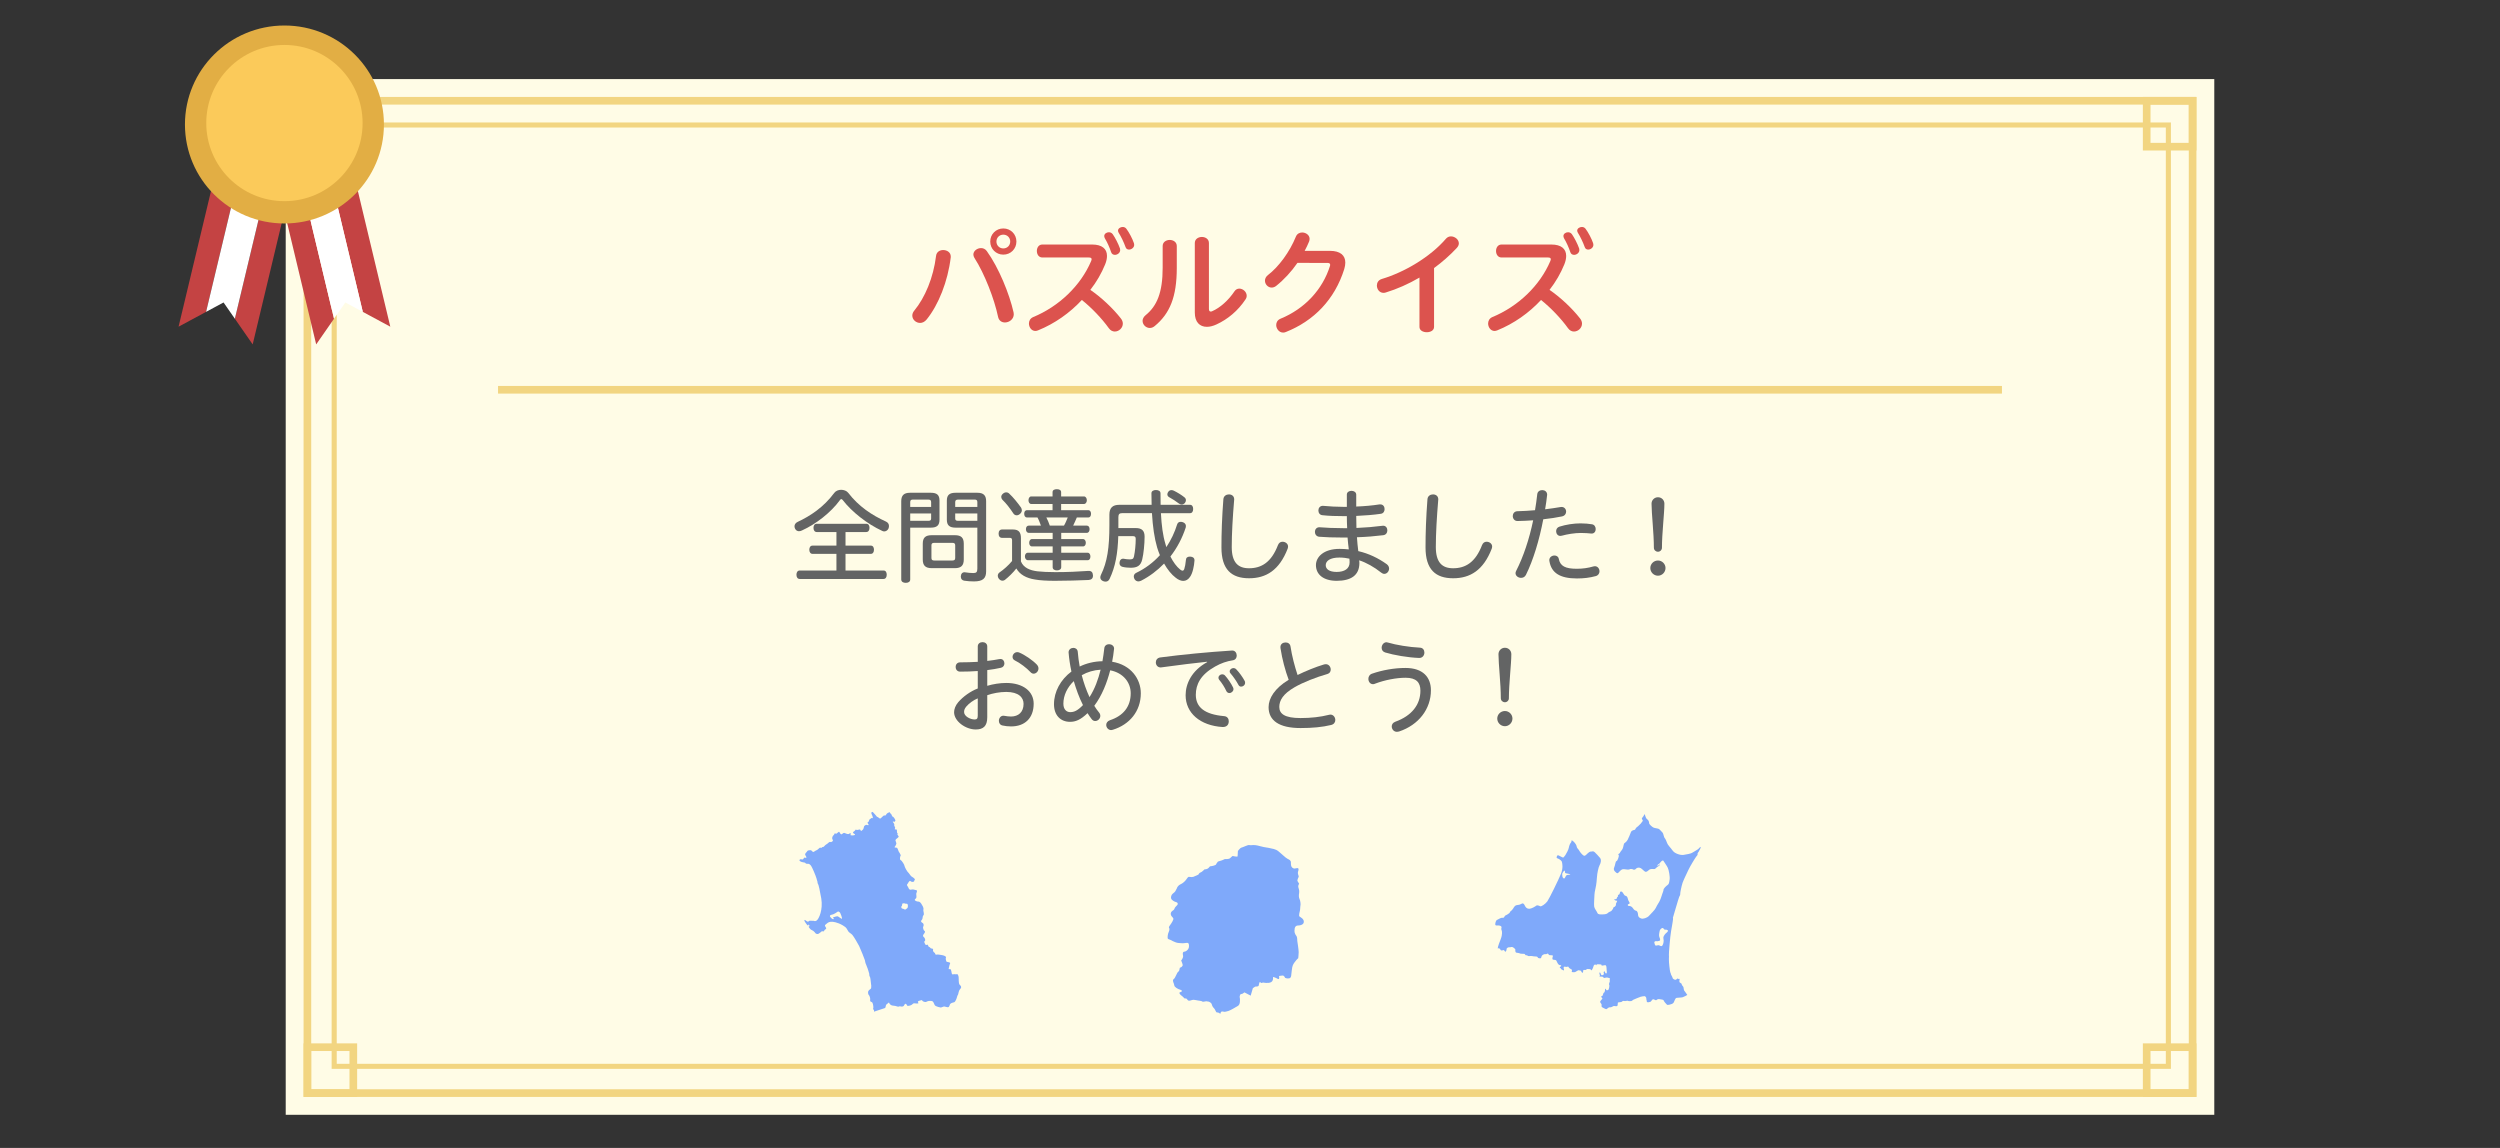 <?xml version="1.0" encoding="utf-8"?>
<!-- Generator: Adobe Illustrator 23.0.3, SVG Export Plug-In . SVG Version: 6.00 Build 0)  -->
<svg version="1.1" id="レイヤー_2" xmlns="http://www.w3.org/2000/svg" xmlns:xlink="http://www.w3.org/1999/xlink" x="0px"
	 y="0px" width="980px" height="450px" viewBox="0 0 980 450" enable-background="new 0 0 980 450" xml:space="preserve">
<rect x="0" y="0" width="980" height="450" fill="#333333" stroke="none"/>
<g>
	<g>
		<rect x="112" y="31" fill="#FFFCE6" width="756" height="406"/>
		<path fill="#F2D581" d="M858,41v386H122V41H858 M861,38H119v392h742V38L861,38z"/>
		<path fill="#F2D581" d="M849,50v367H132V50H849 M851,48H130v371h721V48L851,48z"/>
		<path fill="#F2D581" d="M137,41v15h-15V41H137 M140,38h-21v21h21V38L140,38z"/>
		<path fill="#F2D581" d="M858,41v15h-15V41H858 M861,38h-21v21h21V38L861,38z"/>
		<path fill="#F2D581" d="M858,412v15h-15v-15H858 M861,409h-21v21h21V409L861,409z"/>
		<path fill="#F2D581" d="M137,412v15h-15v-15H137 M140,409h-21v21h21V409L140,409z"/>
	</g>
	<g>
		<path fill="#DC534E" d="M366.935,100.31c0.181-1.575,1.485-2.295,2.79-2.295c1.485,0,2.97,0.899,2.97,2.52c0,0.09,0,0.18,0,0.314
			c-1.125,9.45-4.814,18.675-9.449,24.39c-0.765,0.944-1.71,1.35-2.564,1.35c-1.62,0-3.061-1.305-3.061-2.88
			c0-0.63,0.226-1.305,0.766-1.935C362.615,116.644,365.901,108.814,366.935,100.31z M381.56,99.77c0-1.396,1.484-2.521,3.015-2.521
			c0.854,0,1.665,0.36,2.25,1.17c4.725,6.57,8.864,16.784,10.484,23.984c0.045,0.27,0.09,0.54,0.09,0.765
			c0,1.98-1.8,3.24-3.465,3.24c-1.215,0-2.385-0.675-2.699-2.25c-1.44-6.885-5.266-16.874-9.271-23.084
			C381.694,100.624,381.56,100.174,381.56,99.77z M398.434,94.685c0,2.88-2.25,5.13-5.13,5.13s-5.13-2.25-5.13-5.13
			s2.25-5.13,5.13-5.13S398.434,91.805,398.434,94.685z M390.604,94.685c0,1.529,1.171,2.699,2.7,2.699c1.53,0,2.7-1.17,2.7-2.699
			c0-1.53-1.17-2.7-2.7-2.7C391.775,91.985,390.604,93.154,390.604,94.685z"/>
		<path fill="#DC534E" d="M428.135,95.855c3.824,0,5.805,1.665,5.805,4.455c0,0.989-0.226,2.114-0.721,3.329
			c-1.439,3.51-3.375,6.885-5.805,9.99c4.14,2.835,8.729,7.064,11.97,11.204c0.54,0.675,0.765,1.396,0.765,2.025
			c0,1.71-1.529,3.104-3.149,3.104c-0.811,0-1.665-0.36-2.34-1.305c-2.745-3.825-6.75-8.01-10.575-11.069
			c-4.725,5.084-10.619,9.27-17.188,11.924c-0.36,0.135-0.721,0.226-1.035,0.226c-1.53,0-2.521-1.485-2.521-2.925
			c0-0.99,0.495-1.98,1.575-2.476c10.26-4.229,18.72-12.374,22.814-22.004c0.135-0.314,0.18-0.54,0.18-0.72
			c0-0.495-0.36-0.675-1.17-0.675h-18.134c-1.44,0-2.16-1.261-2.16-2.565c0-1.26,0.72-2.52,2.16-2.52H428.135z M432.859,92.525
			c0-0.854,0.899-1.485,1.8-1.485c0.585,0,1.125,0.226,1.529,0.766c0.945,1.35,2.205,3.779,2.835,5.579
			c0.045,0.226,0.091,0.45,0.091,0.631c0,1.125-1.08,1.89-2.07,1.89c-0.63,0-1.26-0.315-1.485-1.08
			c-0.585-1.8-1.574-3.96-2.475-5.444C432.949,93.065,432.859,92.794,432.859,92.525z M438.259,90.409c0-0.81,0.9-1.439,1.845-1.439
			c0.54,0,1.08,0.225,1.44,0.72c0.99,1.305,2.34,3.78,2.97,5.67c0.045,0.225,0.09,0.405,0.09,0.63c0,1.08-1.08,1.845-2.024,1.845
			c-0.585,0-1.125-0.27-1.351-0.944c-0.675-1.891-1.8-4.23-2.745-5.715C438.349,90.904,438.259,90.635,438.259,90.409z"/>
		<path fill="#DC534E" d="M455.765,96.44c0-1.575,1.396-2.385,2.79-2.385c1.351,0,2.745,0.81,2.745,2.385v8.64
			c0,11.34-2.745,17.864-8.64,22.724c-0.63,0.54-1.305,0.766-1.935,0.766c-1.53,0-2.835-1.306-2.835-2.79
			c0-0.72,0.359-1.53,1.17-2.205c4.454-3.6,6.704-8.864,6.704-18.629V96.44z M468.364,95.27c0-1.575,1.396-2.385,2.79-2.385
			c1.351,0,2.745,0.81,2.745,2.385v25.829c0,0.72,0.271,1.034,0.72,1.034c0.136,0,0.36-0.045,0.54-0.135
			c3.15-1.35,6.435-4.319,8.775-7.829c0.494-0.721,1.17-1.035,1.89-1.035c1.395,0,2.88,1.26,2.88,2.79
			c0,0.495-0.135,0.989-0.495,1.484c-2.925,4.41-6.93,7.74-11.34,9.765c-1.35,0.63-2.609,0.945-3.779,0.945
			c-2.79,0-4.726-1.845-4.726-5.58V95.27z"/>
		<path fill="#DC534E" d="M508.595,103.054c-2.43,3.51-5.31,6.615-8.369,9.045c-0.585,0.45-1.17,0.63-1.755,0.63
			c-1.44,0-2.61-1.305-2.61-2.7c0-0.765,0.36-1.574,1.17-2.204c4.275-3.285,8.505-9.045,10.979-15.12
			c0.45-1.08,1.44-1.574,2.43-1.574c1.44,0,2.925,0.989,2.925,2.52c0,0.36-0.09,0.72-0.225,1.08c-0.495,1.215-1.08,2.43-1.71,3.6
			h9.899c4.095,0,6.03,1.8,6.03,4.59c0,0.765-0.135,1.62-0.405,2.52c-3.734,11.97-11.925,20.34-22.904,24.704
			c-0.404,0.181-0.72,0.226-1.08,0.226c-1.574,0-2.699-1.53-2.699-2.97c0-0.99,0.495-1.98,1.71-2.476
			c9.314-3.824,16.424-11.249,19.394-20.744c0-0.135,0.045-0.27,0.045-0.404c0-0.495-0.359-0.721-1.125-0.721H508.595z"/>
		<path fill="#DC534E" d="M556.43,108.814c-4.319,2.521-8.819,4.5-13.229,5.85c-0.314,0.091-0.585,0.136-0.854,0.136
			c-1.62,0-2.61-1.44-2.61-2.88c0-1.08,0.585-2.16,1.935-2.565c8.91-2.654,19.035-8.64,25.199-15.839
			c0.54-0.585,1.215-0.855,1.891-0.855c1.529,0,3.104,1.215,3.104,2.745c0,0.585-0.271,1.26-0.9,1.89
			c-2.654,2.835-5.624,5.445-8.819,7.785v23.084c0,1.395-1.439,2.069-2.835,2.069c-1.439,0-2.88-0.675-2.88-2.069V108.814z"/>
		<path fill="#DC534E" d="M608.135,95.855c3.824,0,5.805,1.665,5.805,4.455c0,0.989-0.226,2.114-0.72,3.329
			c-1.44,3.51-3.375,6.885-5.805,9.99c4.14,2.835,8.729,7.064,11.969,11.204c0.54,0.675,0.766,1.396,0.766,2.025
			c0,1.71-1.53,3.104-3.15,3.104c-0.81,0-1.665-0.36-2.34-1.305c-2.745-3.825-6.75-8.01-10.574-11.069
			c-4.725,5.084-10.62,9.27-17.189,11.924c-0.36,0.135-0.72,0.226-1.035,0.226c-1.53,0-2.52-1.485-2.52-2.925
			c0-0.99,0.495-1.98,1.574-2.476c10.26-4.229,18.72-12.374,22.814-22.004c0.135-0.314,0.18-0.54,0.18-0.72
			c0-0.495-0.359-0.675-1.17-0.675h-18.134c-1.44,0-2.16-1.261-2.16-2.565c0-1.26,0.72-2.52,2.16-2.52H608.135z M612.859,92.525
			c0-0.854,0.9-1.485,1.8-1.485c0.585,0,1.125,0.226,1.53,0.766c0.944,1.35,2.205,3.779,2.835,5.579
			c0.045,0.226,0.09,0.45,0.09,0.631c0,1.125-1.08,1.89-2.07,1.89c-0.63,0-1.26-0.315-1.484-1.08c-0.585-1.8-1.575-3.96-2.476-5.444
			C612.949,93.065,612.859,92.794,612.859,92.525z M618.259,90.409c0-0.81,0.9-1.439,1.846-1.439c0.539,0,1.079,0.225,1.439,0.72
			c0.99,1.305,2.34,3.78,2.97,5.67c0.045,0.225,0.09,0.405,0.09,0.63c0,1.08-1.08,1.845-2.024,1.845
			c-0.585,0-1.125-0.27-1.351-0.944c-0.675-1.891-1.8-4.23-2.744-5.715C618.349,90.904,618.259,90.635,618.259,90.409z"/>
	</g>
	<rect x="195.232" y="151.291" fill="#F2D581" width="589.535" height="3"/>
	<g>
		<g>
			<polygon fill="#C44343" points="89.28,47.443 70,128.062 80.781,122.252 98.166,49.565 			"/>
			<polygon fill="#C44343" points="118.334,54.382 109.448,52.259 92.065,124.947 99.054,135 			"/>
			<polygon fill="#FFFFFF" points="98.166,49.565 80.781,122.252 87.629,118.564 92.065,124.947 109.448,52.259 			"/>
		</g>
		<g>
			<polygon fill="#C44343" points="133.72,47.443 153,128.062 142.217,122.252 124.834,49.565 			"/>
			<polygon fill="#C44343" points="104.664,54.382 113.55,52.259 130.933,124.947 123.945,135 			"/>
			<polygon fill="#FFFFFF" points="124.834,49.565 142.217,122.252 135.371,118.564 130.933,124.947 113.55,52.259 			"/>
		</g>
		<ellipse fill="#E2AE44" cx="111.5" cy="48.8" rx="39" ry="38.801"/>
		<path fill="#FBCA5A" d="M142.139,48.238c0,16.91-13.718,30.617-30.639,30.617c-16.921,0-30.639-13.707-30.639-30.617
			c0-16.908,13.718-30.615,30.639-30.615C128.421,17.623,142.139,31.33,142.139,48.238z"/>
	</g>
	<g opacity="0.9">
		<path opacity="0.9" fill="#6296FF" d="M587.734,371.772c0.432,0.208,0.399,0.749,0.835,0.809c0.434,0.064,0.881-0.318,1.021-0.084
			c0.138,0.238,0.589,0.804,0.662,0.52c0.074-0.279,0.379-0.5,0.315-0.815c-0.067-0.319,0.216-0.645,0.604-0.792
			c0.387-0.15,0.657-0.034,0.82-0.086c0.165-0.057,0.646-0.184,0.96-0.049c0.316,0.131,1.156,0.746,1.073,1.072
			c-0.087,0.33,0.026,1.056,0.363,1.094c0.339,0.041,1.205,0.164,1.464,0.332c0.255,0.163,1.43,0.068,1.711,0.142
			c0.282,0.073,0.323,0.483,0.51,0.532c0.187,0.048,0.609-0.041,0.748,0.193c0.139,0.241,0.82,0.115,1.372,0.106
			c0.552-0.007,0.995,0.21,1.206,0.164c0.212-0.045,1.136,0.044,1.255,0.177c0.112,0.129,0.287,0.422,0.287,0.422
			s0.818,0.315,1.078,0.08c0.261-0.229,0.16-0.806,0.595-1.146c0.436-0.331,0.935-0.505,1.307-0.406
			c0.373,0.096,0.531-0.313,0.812-0.24c0.282,0.073,0.31,0.53,0.639,0.616c0.327,0.084,1.149-0.003,1.312,0.143
			c0.165,0.14-0.16,0.806-0.149,1.159c0.009,0.349,0.091,0.417,0.369,0.491c0.282,0.072,0.893,0.033,1.089,0.233
			c0.198,0.202,0.267,0.519,0.369,0.694c0.104,0.176,0.438,1.014,0.904,1.135c0.467,0.122,0.742,0.042,0.723,0.288
			c-0.013,0.246-0.223,0.292-0.412,0.44c-0.188,0.15-0.215,0.446,0.114,0.531c0.327,0.086,0.127,0.282,0.383,0.448
			c0.258,0.167,0.452,0.171,0.651,0.368c0.198,0.203,0.518-0.064,0.324-0.464c-0.197-0.404-0.134-1.034,0.242-0.939
			c0.373,0.099,1.261,0.13,1.312-0.061c0.048-0.185,0.385,0.453,0.626,0.667c0.243,0.211,1.074,0.477,1,0.761
			c-0.072,0.277-0.237,0.736,0.057,0.762c0.289,0.023,0.97,0.102,1.266-0.072c0.295-0.174,1.119-0.658,1.119-0.658
			s0.435,0.062,0.82,0.114c0.385,0.049,0.543,0.988,0.869,0.874c0.329-0.115,0.175-1.056,0.388-1.099
			c0.209-0.048,0.796,0.007,0.796,0.007s0.672-0.475,0.902-0.415c0.24,0.063,0.577,0.098,0.838,0.066
			c0.26-0.035,0.441,0.611,0.63,0.461c0.188-0.15,0.422-0.685,0.569-1.048c0.146-0.36,0.194-0.951,0.599-1.145
			c0.399-0.193,0.491,0.024,0.616,0.31c0.076-0.677,0.918-0.457,1.995-0.378c0,0,0,0,0.187,0.442c0,0,0.609-0.036,1.245-0.173
			c0.633-0.138,0.646,0.966,0.661,1.671c0.021,0.701,0.249,1.358-0.104,1.565c-0.355,0.209-0.673-0.868-0.673-0.868
			s-0.538,0.161-0.357,0.602c0.185,0.449,0.088,0.822-0.546,0.96c-0.635,0.136-0.513-0.732-0.837-1.019
			c-0.326-0.282-0.377,0.306-0.194,0.75c0.134,0.324,0.152,0.669-0.139,0.799c0.134,0,0.269,0.002,0.378,0.013
			c0.34,0.039,0.915-0.063,1.103,0.185c0.183,0.248,0.296,0.382,0.557,0.347c0.258-0.035,0.659-0.228,1.09-0.166
			c0.436,0.063,1.218,0.316,1.063,0.522c-0.151,0.211-0.169,0.655-0.065,0.836c0.103,0.172-0.515,1.213-0.272,1.425
			c0.244,0.216-0.05,1.934-0.39,2.095c-0.345,0.16-0.496,0.174-0.709,0.021c-0.208-0.153-0.134-0.637-0.369-0.498
			c-0.232,0.138-0.12,0.468-0.158,0.609c-0.036,0.14-0.108,0.819-0.384,0.899c-0.27,0.078-0.285,0.527-0.366,0.655
			c-0.086,0.125-0.135,0.71-0.546,0.76c-0.412,0.039-0.191,0.347-0.029,0.487c0.16,0.143,0.466,0.324,0.196,0.601
			c-0.275,0.277-0.913,1.01-0.773,1.247c0.024,0.033,0.054,0.088,0.095,0.14c0.24-0.002,0.5,0.065,0.654,0.055
			c-0.154,0.011-0.414-0.057-0.654-0.055c0.211,0.282,0.611,0.765,0.479,1.106c-0.153,0.411,0.08,0.672,0.426,0.862
			c0.353,0.189,1.181,0.655,1.438,0.623c0.258-0.031,0.849-0.782,1.284-0.714c0.433,0.059,1.047-0.181,1.411-0.436
			c0.365-0.257,1.239,0.224,1.582-0.137c0.348-0.362,0.035-1.289,0.354-1.358c0.315-0.068,1.358-0.047,1.597-0.388
			c0.238-0.336,0.587-0.143,1.037-0.13c0.443,0.02,1.008-0.235,1.17-0.094c0.163,0.142,1.007,0.162,1.324,0.091
			c0.316-0.065,0.555-0.402,0.84-0.529c0.279-0.123,2.529-1.094,2.846-1.161c0.317-0.063,1.222-0.277,1.563-0.241
			c0.341,0.04,0.721,0.689,0.661,0.923c-0.06,0.23,0.121,0.68,0.121,0.68s-0.091,0.725,0.391,0.8
			c0.48,0.072,0.799-0.194,1.044-0.179c0.248,0.013,0.582-0.701,0.829-0.887c0.247-0.181,0.521-0.1,0.66-0.025
			c0.523,0.286,0.792,0.402,1.004,0.159c0.214-0.242,0.709-0.416,1.269-0.27c0.561,0.146,1.266,0.13,1.403,0.364
			c0.14,0.233,0.356,0.744,0.602,0.951c0.245,0.22,0.615,0.71,0.78,0.855c0.163,0.14,0.69,0.025,1.112-0.06
			c0.426-0.094,1.235-0.332,1.506-0.807c0.277-0.481,0.591-1.697,1.074-1.824c0.482-0.119,1.972-0.087,2.462-0.258
			c0.474-0.163,1.497-0.69,1.802-0.893c-0.119-0.202-0.24-0.381-0.347-0.515c-0.311-0.381-0.616-0.944-0.801-1.11
			c-0.183-0.158-0.308-0.978-0.336-1.286c-0.035-0.306-0.388-0.694-0.506-0.806c-0.124-0.101-0.209-0.353-0.199-0.536
			c0.01-0.182-0.452-0.416-0.768-0.647c-0.313-0.232-0.036-1.173-0.057-1.365c-0.026-0.194-0.252,0.089-0.389,0.053
			c-0.141-0.037-0.313-0.384-0.472-0.199c-0.161,0.181-0.718,0.601-1.017,0.447c-0.299-0.152-0.842-0.364-0.866-0.714
			c-0.022-0.341-0.709-1.304-0.706-1.603c0.002-0.302-0.057-0.205-0.214-0.617c-0.152-0.417-0.561-3.747-0.543-5.123
			c0.018-1.382,0.079-1.029,0.008-1.612c-0.078-0.578,0.482-7.214,0.854-9.367c0.371-2.151,0.848-4.718,0.765-4.97
			c-0.087-0.246-0.079-0.278,0.066-0.691c0.144-0.412,2.145-7.411,2.339-7.762c0.189-0.347,0.476-0.871,0.421-1.235
			c-0.057-0.366,0.496-3.068,0.915-4.309c0.423-1.238,1.642-3.62,2.238-4.965c0.599-1.343,2.856-5.049,3.2-5.413
			c0.345-0.358,0.499-0.571,0.443-0.932c-0.056-0.362,0.251-0.58,0.416-0.841c0.165-0.253,0.31-0.618,0.31-0.618
			s0.599-0.946,0.47-1.226c-0.128-0.281-0.518,0.461-1.075,0.866c-0.555,0.407-2.117,1.246-2.37,1.434
			c-0.247,0.189-2.161,0.636-3.347,0.777c-1.186,0.148-3.396-0.577-4.159-1.674c-0.764-1.102-1.926-2.2-2.179-2.965
			c-0.249-0.764-0.697-1.725-0.979-2c-0.281-0.271-0.502-1.728-0.768-2.045c-0.269-0.324-1.126-1.247-1.416-1.467
			c-0.291-0.225-1.618-0.323-2.157-0.559c-0.533-0.244-1.719-1.248-1.739-1.752c-0.018-0.502-0.211-1.104-0.631-1.412
			c-0.423-0.309-0.643-0.619-0.877-1.43c-0.241-0.808-0.407-0.752-0.419-0.507c-0.015,0.245-0.586,1.098-0.845,1.329
			c-0.261,0.233,0.219,0.704,0.318,1.084c0,0-0.438,0.664-0.881,1.167c-0.432,0.501-1.47,1.401-1.686,1.529
			c-0.218,0.13-0.396,0.821-0.657,0.87c-0.261,0.059-1.216,0.186-1.47,0.918c-0.247,0.732-0.853,2.115-1.253,2.937
			c-0.397,0.816-1.353,1.428-1.353,1.428s-0.223,0.37-0.313,0.967c-0.091,0.592-0.286,1.343-0.882,1.986
			c-0.602,0.642-0.327,0.776-0.763,1.033c-0.438,0.254-0.468,0.37-0.22,0.613c0.241,0.251-0.398,2.239-0.859,2.364
			c-0.465,0.127-0.419,1.367-0.876,2.416c-0.456,1.053,0.122,1.444,0.305,1.679c0.183,0.233,0.774,0.814,1.134,0.607
			c0.364-0.218,1.244-1.715,2.37-1.537c1.123,0.161,1.96,0.261,2.264,0.031c0.307-0.228,1.071-0.094,1.328,0.099
			c0.262,0.192,0.838,0.091,1.131-0.323c0.294-0.416,1.259-0.595,1.893-0.188c0.632,0.409,1.192,1.111,1.68,1.359
			c0.486,0.251,1.056-0.28,1.536-0.71c0.479-0.426,1.388-0.373,1.921-0.3c0.535,0.075,1.064-0.771,1.338-0.88
			c0.273-0.116,1.088-0.643,1.033-0.901c-0.055-0.266-0.872,0.755-1.031,0.405c-0.156-0.344,0.701-0.556,1.007-1.03
			c0.308-0.47,1.08-1.315,1.38-0.809c0.298,0.507,1.296,1.87,1.696,2.712c0.395,0.843,0.892,3.436,0.709,4.616
			c-0.186,1.182-0.206,1.731-0.799,2.13c-0.595,0.402-1.586,1.37-1.603,1.919c-0.022,0.553-0.269,0.792-0.467,1.546
			c-0.191,0.745-0.857,2.604-1.268,3.237c-0.409,0.63-1.067,1.752-1.364,2.413c-0.294,0.66-1.941,2.262-2.625,3.01
			c-0.685,0.74-2.234,1.266-3.028,0.994c-0.791-0.265-1.161-0.728-1.203-1.296c-0.036-0.56-0.125-1.628-0.833-1.75
			c-0.707-0.125-1.079-0.834-1.305-1.138c-0.226-0.31-0.789-0.759-1.356-0.722c-0.561,0.042-0.685-0.429-0.455-0.61
			c0.236-0.188,0.931-0.251,0.53-0.85c-0.403-0.594-0.496-0.929-0.681-1.648c-0.183-0.726-0.581-0.829-0.988-0.935
			c-0.401-0.104-0.869-1.392-1.316-1.57c-0.443-0.177-0.676,0.008-0.738,0.484c-0.065,0.479-0.326,0.777-0.626,0.762
			c-0.307-0.018-0.077,0.289-0.064,0.475c0.013,0.189-0.495,0.483-0.514,0.789c-0.016,0.301-0.19,0.501-0.67,0.441
			c-0.475-0.063-0.434,0.254,0.173,0.533c0.602,0.282,0.737-0.235,0.602,0.282c-0.135,0.521-0.542,0.907-0.443,1.242
			c0.097,0.329-0.252,0.73-0.484,0.916c-0.233,0.188-0.523,0.112-0.538,0.413c-0.019,0.304-0.604,1.135-0.896,1.307
			c-0.289,0.172-0.955,0.367-1.303,0.77c-0.354,0.398-1.362,0.508-2.098,0.497c-0.737-0.004-1.692,0.115-1.944-0.566
			c-0.26-0.675-1.116-1.635-1.265-2.479c-0.153-0.836,0.088-3.668,0.113-4.704c0.022-1.039,0.485-2.581,0.623-3.592
			c0.139-1.012,0.261-1.716,0.346-3.231c0.086-1.515,0.601-3.965,1.039-4.714c0.436-0.744,0.797-2.129,0.181-2.839
			c-0.612-0.715-1.515-1.752-2.117-2.274c-0.6-0.523-0.919-0.238-1.166-0.24c-0.246-0.002-0.707-0.123-1.608,0.751
			c-0.905,0.87-1.14,1.304-2.029,0.458c-0.883-0.847-1.028-1.253-1.422-1.85c-0.399-0.595-0.705-0.609-0.857-1.452
			c-0.152-0.839-1.163-1.901-1.698-2.221c-0.528-0.321-0.088,0.343-0.512,0.788c-0.421,0.445-0.721,1.351-0.854,2.117
			c-0.14,0.762-1.048,2.373-1.356,2.847c-0.309,0.475-0.615,0.704-0.714,0.862c-0.102,0.152-0.49-0.011-1.079-0.344
			c-0.591-0.337-1.163-0.732-1.398-0.3c-0.235,0.431-0.356,0.887,0.047,0.992c0.405,0.104,1.597,0.726,1.798,1.39
			c0.192,0.666,0.539,2.416-0.347,4.645c-0.887,2.235-4.55,9.708-5.326,10.803c-0.773,1.086-2.415,2.204-2.847,1.964
			c-0.432-0.228-1.149-0.539-1.545-0.213c-0.39,0.332-1.842,1.179-2.709,1.202c-0.867,0.023-1.41-0.491-1.724-1.182
			c-0.31-0.698-0.679-1.163-1.336-0.778c-0.651,0.383-1.103,0.453-1.795,0.522c-0.694,0.065-1.016,0.594-1.544,1.443
			c-0.525,0.844-1.105,0.938-1.211,1.346c-0.104,0.4-0.352,0.401-0.886,0.811c-0.538,0.42-0.943,0.315-1.208,0.862
			c-0.263,0.544-0.451,0.553-0.928,0.497c-0.475-0.064-1.306,0.523-1.928,0.792c-0.622,0.267-0.777,1.335-0.783,1.822
			c-0.002,0.492,0.504,0.438,1.068,0.401c0.563-0.036,1.542,0.218,1.377,0.853c-0.164,0.633-0.035,0.845,0.079,1.122
			c0.111,0.28,0.376,1.392-0.392,3.408c-0.536,1.404-1.059,2.683-1.176,3.623C587.321,371.715,587.558,371.687,587.734,371.772z
			 M649.441,368.945c0.563,0.146,0,0,0.822-0.086c0.82-0.09,0.449-0.979,0.2-1.545c-0.254-0.569-0.008-1.898,0.139-2.464
			c0.146-0.56,0.809-1.187,1.275-1.065l0.721,0.686c0,0,0.659-0.227,1.149,0.196c0.486,0.433-0.787,1.096-1.117,1.609
			c-0.333,0.513-0.76,1.001-0.556,1.754c0.204,0.752,0.006,1.902-0.352,2.507c-0.357,0.609-0.776,0.298-1.22,0.08
			c-0.442-0.215-0.798-0.006-1.313,0.061c-0.517,0.071-0.578-0.853-0.695-1.175C648.384,369.166,648.878,368.799,649.441,368.945z
			 M613.36,341.305c0.243,0.158-0.122,0.868,0.438,1.015c0.558,0.145,2.202,0.37,1.658,0.531c-0.538,0.157-0.891-0.029-1.359,0.247
			c-0.474,0.274-0.628,1.634-1.207,1.183c-0.584-0.451-0.413-1.103-0.504-1.527C612.297,342.33,613.103,341.144,613.36,341.305z"/>
		<path opacity="0.9" fill="#6296FF" d="M347.525,393.73c0.448-0.242,0.881-1.057,1.049-0.569c0.167,0.492,0.713,0.967,1.327,1.023
			c0.609,0.058,1.337,0.146,1.84,0.358c0.5,0.212,0.643-0.06,1.023-0.07c0.381-0.013,0.617,0.243,1.182,0.036
			c0.564-0.21,0.36-0.583,0.842-0.94c0.482-0.36,0.625,0.436,0.819,0.619c0.197,0.182,0.389,0.176,1.067,0
			c0.679-0.174,1.049-0.567,1.305-0.802c0.26-0.237,1.108,0.076,1.828-0.022c0.718-0.101-0.672-0.699,0.498-1.044
			c1.169-0.344,1.052-0.376,1.213-0.078c0.163,0.301,1.094,0.765,1.69,0.44c0.601-0.326,1.053-0.378,1.97-0.295
			c0.918,0.083,0.93,1.531,1.509,1.892c0.585,0.36,1.696,0.63,2.002,0.658c0.304,0.026,0.678-0.177,1.17-0.345
			c0.336-0.116,0.681,0.039,1.089,0.15c-0.02-0.455,0.025-0.948,0.025-0.948s-0.044,0.493-0.025,0.948
			c0.183,0.052,0.381,0.095,0.592,0.099c0.688,0.016,0.656-0.936,0.947-1.288c0.295-0.35,1.046-0.566,1.314-0.613
			c0.263-0.048,0.455-0.053,0.882-0.866c0.432-0.813,0.551-1.846,0.807-2.081c0.262-0.237,0.108-1.411,0.953-2.354
			c0.193-0.219,0.285-0.412,0.313-0.584c-0.272,0.133-0.5,0.234-0.595,0.248c0.095-0.014,0.323-0.115,0.595-0.248
			c0.091-0.582-0.561-0.942-0.718-1.23c-0.203-0.375-0.258-2.086-0.236-2.581c0.021-0.495-0.355-1.549-0.656-1.385
			c-0.297,0.161-1.105-0.079-1.595,0.092c-0.49,0.166-0.56-0.858-0.56-0.858s-0.061-0.645-0.265-1.021
			c-0.202-0.373-0.95,0.032-0.848-0.313c0.104-0.346,0.257-1.495,0.543-2.035c0.289-0.545-0.895-0.582-1.24-0.685
			c-0.347-0.102-0.58-1.426-0.362-1.737c0.22-0.313-0.827-0.81-1.55-0.901c-0.728-0.089-1.534-0.329-2.141-0.195
			c-0.607,0.134-0.587-0.551-0.587-0.551s-0.978-0.73-0.799-1.117c0.179-0.386-0.14-0.793-0.596-0.738
			c-0.455,0.052-0.516-0.594-0.894-0.583c-0.381,0.013-0.459-1.202-0.866-0.883c-0.408,0.316-0.728-0.089-0.855-0.508
			c-0.127-0.411-0.441-0.63-0.03-0.947c0.405-0.32,0.042-0.99-0.121-1.29c-0.164-0.301-0.968-0.543-0.275-1.4
			c0.695-0.863,0.534-1.161,0.262-1.304c-0.27-0.143-0.723-1.159-0.435-1.698c0.288-0.544,0.11-1.222-0.276-1.4
			c-0.385-0.176-0.893-0.579-0.343-1.167c0.552-0.592,0.188-1.263,0.664-1.814c0.479-0.549-0.163-1.554,0.003-2.32
			c0.164-0.768-0.474-1.584-0.757-2.104c-0.284-0.523-0.79-0.928-1.096-0.956c-0.303-0.026-0.571,0.021-1.114-0.27
			c-0.542-0.285-0.623-0.435-0.028-0.947c0.591-0.515-0.019-1.636,0.27-2.18c0.286-0.54,0.267-1.112-0.113-1.102
			c-0.38,0.017-1.119-0.456-1.949-0.201c-0.828,0.257-1.051-0.687-1.212-0.987c-0.162-0.298-0.637-0.816-0.378-1.054
			c0.259-0.239,0.433-0.812,0.875-1.246c0.439-0.433,0.467,0.325,1.3,0.263c0.838-0.065,0.443-0.436,0.813-0.829
			c0.367-0.393-1.261-1.252-1.455-1.436c-0.198-0.182-0.88-1.265-1.233-1.557c-0.353-0.291-1.325-2.089-1.336-2.467
			c-0.012-0.382-1.018-2.062-1.521-2.271c-0.501-0.213-0.165-1.558,0.02-1.752c0.181-0.197-0.819-1.685-0.819-1.685
			s-0.389-1.435-0.77-1.422c-0.379,0.011-1.065-0.003-0.7-0.396c0.371-0.394,0.612-1.201,0.612-1.201s-0.183-0.869-0.345-1.168
			c-0.162-0.299,0.43-0.814,0.989-1.212c0.556-0.399,0.056-0.609-0.19-1.06c-0.122-0.224-0.024-0.397,0.126-0.537
			c-0.057-0.013-0.106-0.023-0.145-0.031c-0.228-0.07-0.259-0.925-0.25-1.267c0.009-0.342-0.294-0.277-0.483-0.27
			c-0.191,0.005-0.516-0.061-0.28-0.337c0.24-0.272-0.076-0.679-0.101-0.813c-0.024-0.133-0.28-0.428-0.155-0.642
			c0.127-0.215-0.232-0.695-0.293-0.808c-0.062-0.114-0.333-0.257-0.264-0.487c0.07-0.229,0.308,0.121,0.536,0.097
			c0.227-0.027,0.32-0.126,0.443-0.434c0.122-0.309-0.718-1.594-1.006-1.584c-0.284,0.011-0.506-1.031-0.681-1.083
			c-0.174-0.05-0.43-0.346-0.456-0.573c-0.026-0.228-0.684,0.078-0.998,0.299c-0.316,0.22-0.459,0.585-0.604,0.764
			c-0.147,0.174-0.298,0.161-0.567,0.111c-0.267-0.048-0.577,0.36-0.819,0.542c-0.078,0.059-0.164,0.139-0.252,0.219
			c-0.039,0.099-0.129,0.202-0.281,0.314c-0.064,0.041-0.115,0.072-0.172,0.09c-0.005,0.003-0.01,0.007-0.016,0.009
			c-0.021,0.012-0.042,0.015-0.067,0.012c-0.401,0.066-0.652-0.442-0.939-0.528c-0.04-0.012-0.074-0.022-0.107-0.034
			c-0.28-0.107-0.454-0.284-0.599-0.552c-0.162-0.301-0.866-0.882-1.226-1.368c-0.25-0.104-0.442-0.194-0.583,0.172
			c-0.14,0.366,0.176,0.774,0.303,1.093c0.125,0.321,0.294,0.809,0.262,1.02c-0.031,0.212-0.536-0.097-0.681,0.08
			c-0.148,0.176-0.389,0.354-0.578,0.457c-0.187,0.101-0.335,0.811-0.335,0.811s-0.407,0.315-0.516,0.474
			c-0.11,0.155,0.555,0.667,0.413,0.938c-0.146,0.271-0.81-0.242-1.09-0.04c-0.276,0.198-0.594,0.419-0.594,0.419
			s-0.241,0.807-0.326,1.096c-0.086,0.288-0.57,0.646-0.772,0.807c-0.202,0.157-0.368-0.236-0.49-0.459
			c-0.122-0.225-0.816,0.101-1.102,0.111c-0.285,0.009-0.881-0.199-0.799-0.05c0.082,0.15-0.513,0.664-0.81,0.824
			c-0.301,0.164,0.039,0.609,0.404,0.748c0.367,0.143,0.321,0.504,0.073,0.491c-0.246-0.008-0.376,0.108-0.64,0.157
			c-0.266,0.045-0.257-0.201-0.517-0.062c-0.261,0.143-0.421-0.059-0.39-0.272c0.031-0.207,0.14-0.365,0.002-0.531
			c-0.14-0.167-0.267,0.045-0.64,0.247c-0.373,0.203-1.088-0.135-1.262-0.185c-0.171-0.051-0.407-0.215-0.653-0.225
			c-0.249-0.01-0.617,0.384-0.842,0.504c-0.223,0.121-0.316,0.125-0.536-0.097c-0.215-0.222-0.407-0.843-0.595-0.836
			c-0.19,0.004-0.667,0.552-0.932,0.696c-0.26,0.14-0.557-0.135-0.78-0.015c-0.223,0.122-0.078,0.478-0.378,0.642
			c-0.298,0.16-0.512,0.57-0.594,1.048c-0.078,0.479,0.332,0.788,0.303,1.096c-0.028,0.306-0.741,0.593-0.741,0.593
			s-0.288-0.087-0.441-0.099c-0.153-0.013-0.802,0.482-0.911,0.641c-0.109,0.155-0.523,0.283-0.874,0.616
			c-0.35,0.336-0.715,0.824-0.946,0.755c-0.233-0.069-0.448,0.243-0.599,0.323c-0.15,0.083-0.422-0.155-0.649-0.033
			c-0.223,0.122-0.924,0.886-1.188,0.935c-0.264,0.044-0.894,0.484-1.138,0.664c-0.241,0.178-0.751-0.223-0.892-0.484
			c-0.143-0.259-1.05-0.156-1.332-0.051c-0.283,0.103-0.518,0.471-0.591,0.609c-0.07,0.134-0.314,0.218-0.477,0.548
			c-0.158,0.327-0.145,0.71,0.088,0.872c0.232,0.163,0.166,0.488,0.288,0.712c0.122,0.228-0.508,0.132-0.739,0.065
			c-0.232-0.07-0.29,0.446-0.607,0.666c-0.316,0.222-0.622-0.145-1.022-0.019c-0.167,0.05-0.302,0.212-0.407,0.386
			c0.214,0.294,0.438,0.502,0.684,0.585c0.807,0.281,1.569,0.291,1.643,0.43c0.077,0.137,0.201,0.367,0.737,0.373
			c0.543,0.006,0.798-0.073,1.381,0.564c0.583,0.637,1.988,4.108,2.253,5.035c0.264,0.93,0.477,1.651,0.477,1.651
			s-0.182,0.215,0.086,0.487c0.267,0.273,0.819,2.766,1.336,5.769c0.783,4.52-0.95,8.142-1.775,8.707
			c-0.826,0.568-1.051,0.034-1.424,0.119c-0.371,0.084-1.554-0.232-1.772,0.246c-0.218,0.474-1.141-0.456-1.379-0.565
			c-0.238-0.108-0.488,0.086,0.127,1.006c0.617,0.915,0.907,1.233,1.091,1.134c0.184-0.099,0.098-0.588,0.317-0.293
			c0.224,0.301,0.304,0.671,0.027,0.705c-0.283,0.035-0.136,0.189,0.135,0.582c0.27,0.39,0.632,0.727,1.085,0.9
			c0.45,0.174,1.078,0.785,1.252,1.109c0.176,0.321,0.98,0.484,1.23,0.286c0.253-0.195,0.548-0.416,0.733-0.515
			c0.187-0.101,0.566-0.607,0.805-0.497c0.239,0.111,0.612,0.143,0.721-0.213c0.105-0.352,0.359-0.433,0.657-0.653
			c0.297-0.223-0.048-0.75-0.22-0.953c-0.169-0.205-0.323-0.599,0.232-0.899c0.552-0.298,1.133-1.866,5.048-0.353
			c0.657,0.252,2.548,1.18,3.044,1.986c0.497,0.806,0.497,0.806,0.693,1.17c0.201,0.372,1.106,0.833,1.57,1.356
			c0.461,0.526,2.12,3.258,2.65,4.341c0.527,1.086,2.189,5.251,2.273,5.623c0.082,0.374,0.152,1.051,0.426,1.556
			c0.275,0.508,1.182,3.171,1.245,3.618c0.061,0.443,0.004,0.888,0.251,1.23c0.246,0.348,0.311,1.561,0.401,2.17
			c0.085,0.604,0.351,2.19-0.036,2.578c-0.383,0.389-1.058,0.575-1.052,1.466c0.006,0.892,0.338,0.95,0.539,1.317
			c0.2,0.368,0.361,1.115,0.285,1.633c-0.074,0.516,0.111,0.534,0.305,0.668c0.19,0.136,0.444,0.056,0.649,0.543
			c0.205,0.485,0.411,1.744,0.233,2.078c-0.176,0.334,0.154,0.394,0.277,0.623c0.088,0.161,0.042,0.395,0.034,0.649
			c1.309-0.431,3.882-1.276,4.242-1.402C347.338,394.993,347.076,393.973,347.525,393.73z M353.45,355.206
			c0.3-0.163,0.049-0.803,0.382-1.079l0.76-0.023c0,0,0.311,0.217,0.767,0.163c0.455-0.053,0.588,0.554,0.526,0.971
			c-0.061,0.423,0.135,0.606-0.875,1.248c-0.364,0.234-0.729-0.278-1.227-0.302C353.29,356.162,353.149,355.371,353.45,355.206z
			 M330.017,360.165c-0.309-0.026-1.325-0.833-1.595-0.976c-0.271-0.141-1.891,0.443-1.891,0.443
			c-0.025,0.306,0.707,0.587,0.179,0.679c-0.533,0.095-1.477-0.94-1.376-1.287c0.101-0.346,0.516-0.475,0.97-0.526
			c0.457-0.052,1.912-0.938,2.094-1.136c0.184-0.194,0.653,0.13,0.849,0.318C329.442,357.864,330.319,360.193,330.017,360.165z"/>
		<path opacity="0.9" fill="#6296FF" d="M459.713,350.329c-0.488,0.365-0.855,1.345-0.609,1.954
			c0.241,0.614,1.343,1.223,1.954,1.348c0.612,0.119,0.855,0.73,0.365,1.219c-0.488,0.489-0.853,0.856-0.977,1.223
			c-0.12,0.367-0.243,0.613-0.855,0.978c-0.61,0.367-0.979,1.346-0.243,2.2c0.731,0.854,0.855,0.734,0.243,1.956
			c-0.61,1.223-1.588,2.078-1.344,2.446c0.245,0.364,0.245,0.975-0.123,1.708c-0.365,0.734-0.608,2.443-0.243,2.689
			c0.366,0.246,0.854,0.246,1.832,0.856c0.415,0.259,1.71,0.735,2.2,0.735s0.733,0.12,1.713,0.12c0.978,0,1.832-0.368,2.198,0
			c0.367,0.368,0.367,1.59,0,2.2c-0.366,0.611-1.102,1.099-1.588,1.099c-0.491,0-0.734,0.49-0.491,1.467
			c0.245,0.979-0.731,1.957-0.731,1.957s0.612,1.467,0.612,1.832c0,0.368-0.612,0.979-0.979,0.979c-0.366,0-0.122,1.221-0.733,1.589
			c-0.61,0.365-1.099,2.443-1.834,2.931c-0.731,0.49,0.247,1.835,0.247,2.444c0,0.611,1.344,1.47,2.32,1.713
			c0.979,0.245,0.734,0.853,0,0.977c-0.733,0.121,0,0.977,0.367,1.222c0.367,0.245,1.345,1.222,1.345,1.222s0,0,0.364,0
			c0.368,0,0.489,0.123,0.857,0.611c0.365,0.49,0.978,0.245,1.711,0c0.732-0.243,1.467,0.122,3.423,0.365
			c0.775,0.098,0.364,0.489,1.466,0.244c1.101-0.244,0.977,0,1.345,0c0.364,0,0.61,0.124,1.101,0.49
			c0.487,0.367,0.365,0.855,0.732,1.468c0.366,0.612,0.734,0.733,0.978,1.343c0.099,0.25,0.277,0.576,0.456,0.877l1.011,0.223
			l0.568,0.428c0.053-0.332,0.147-0.588,0.287-0.733c0.581-0.577,0.733,0.186,2.018-0.182c1.283-0.365,0,0,0.732-0.183
			c0.733-0.183,2.934-1.466,3.851-2.018c0.915-0.549,0.795-2.077,0.795-2.077s0.061-0.733-0.062-1.1
			c-0.124-0.366,0.062-1.1,0.182-1.282c0.125-0.183,0.856-0.306,0.856-0.306l0.794-0.551l2.443,1.283l0.856-2.934l0.916-0.609
			c0,0,1.101,0,1.283-0.245c0.184-0.247,0.184-0.916,0.368-1.345c0.183-0.431,0.733,0.183,0.733,0.183l0.732-0.183
			c0,0,1.955,0.427,3.054-0.123c1.102-0.552,0.797-2.076,0.797-2.076s0.915,0.182,1.832,0.733c0.916,0.547,0.55-1.102,0.55-1.102
			s0.917-0.183,1.468-0.183c0.55,0,0.915,0.916,0.915,0.916s0.733,0.368,1.652,0.182c0.915-0.182,0.732-1.829,0.915-2.749
			c0.183-0.915,0-2.016,1.101-3.48c1.098-1.467,1.466-1.651,1.466-1.651s0.183-1.467,0.183-2.382c0-0.919-0.551-4.403-0.551-4.403
			s0-1.099-0.183-1.647c-0.183-0.55-0.915-0.918-0.915-2.382c0-1.469,0.549-2.018,1.466-2.018c0.916,0,2.199-0.366,2.199-1.468
			c0-1.099-1.099-1.65-1.648-2.015c-0.551-0.368,0.183-2.2,0.183-2.751c0-0.549,0.183-2.017,0.183-2.017s0-1.282-0.365-2.016
			c-0.368-0.734-0.368-1.467-0.184-2.567c0.184-1.098-0.367-1.832-0.367-2.565c0-0.313,0.165-0.653,0.354-0.946
			c-0.171-0.198-0.244-0.521-0.537-0.889c-0.489-0.61,0.488-1.71,0.366-2.074c-0.12-0.368-0.488-1.224-0.244-1.835
			c0.244-0.61,0.366-1.467-0.366-1.345c-0.733,0.121-1.223,0.367-1.832-0.122c-0.613-0.487-0.613-1.222-0.613-2.077
			c0-0.855-0.608-1.101-1.344-1.468c-0.734-0.368-2.321-1.954-3.544-2.933c-1.223-0.978-2.444-0.978-3.3-1.222
			c-0.856-0.247-1.956-0.247-3.666-0.734c-1.712-0.489-2.446-0.489-2.81-0.489c-0.366,0-1.224,0.124-1.712,0
			c-0.488-0.122-2.32,0.857-2.933,0.977c-0.61,0.125-1.466,1.346-1.466,1.346s-0.121,1.71-0.121,2.078
			c0,0.365-1.957-0.122-1.957-0.122s-0.488,0.367-0.977,0.855c-0.49,0.49-2.079,0.367-2.079,0.367l-1.101,0.489l-1.586,0.487
			c0,0-0.611,0.734-0.734,1.101c-0.122,0.367-1.712,0.733-2.2,0.733c-0.488,0-0.61,1.222-2.321,1.222c0,0-1.223,1.223-1.59,1.223
			c-0.366,0-0.854,0.855-0.854,0.855s-1.592,0.732-1.957,0.856c-0.366,0.121-1.099,0.121-1.589,0
			c-0.488-0.124-0.856,0.612-1.22,1.099c-0.368,0.487-1.102,1.346-2.447,1.956c-0.417,0.19-0.826,0.711-1.005,0.963
			c-0.026,0.285-0.216,0.42-0.462,0.992C460.69,349.593,460.203,349.961,459.713,350.329z"/>
	</g>
	<g>
		<path fill="#636464" d="M329.723,192.002c1.079,0,2.159,0.4,2.759,1.16c4.159,5.399,9.318,8.799,14.798,11.278
			c0.8,0.359,1.2,1,1.2,1.76c0,0.319-0.08,0.64-0.2,1c-0.32,0.68-0.96,1.119-1.68,1.119c-0.24,0-0.521-0.08-0.76-0.199
			c-5.959-2.76-11.918-7.479-15.478-12.078c-0.2-0.28-0.4-0.4-0.561-0.4c-0.199,0-0.359,0.12-0.52,0.36
			c-3.56,4.919-9.479,9.479-14.877,11.918c-0.36,0.2-0.801,0.319-1.2,0.319c-0.6,0-1.16-0.279-1.52-0.959
			c-0.16-0.32-0.24-0.641-0.24-0.96c0-0.681,0.4-1.36,1.279-1.76c4.88-2.28,10.159-5.72,14.318-11.358
			C327.643,192.403,328.683,192.002,329.723,192.002z M327.883,217.118h-9.358c-0.8,0-1.28-0.68-1.28-1.64s0.48-1.6,1.28-1.6h9.358
			v-5.319h-7.719c-0.8,0-1.28-0.68-1.28-1.64c0-1,0.48-1.6,1.28-1.6h19.396c0.84,0,1.28,0.6,1.28,1.6c0,0.96-0.44,1.64-1.28,1.64
			h-8.118v5.319h9.918c0.8,0,1.239,0.64,1.239,1.6s-0.439,1.64-1.239,1.64h-9.918v6.519h14.877c0.84,0,1.28,0.641,1.28,1.64
			c0,1-0.44,1.68-1.28,1.68h-32.834c-0.8,0-1.28-0.64-1.28-1.68c0-0.959,0.48-1.64,1.28-1.64h14.397V217.118z"/>
		<path fill="#636464" d="M356.805,227.156c0,0.88-0.72,1.319-1.76,1.319c-1,0-1.76-0.439-1.76-1.319v-30.675
			c0-2.239,1-3.319,3.439-3.319h8.158c2.399,0,3.399,0.88,3.399,3.079v7.479c0,2.199-1,3.119-3.399,3.119h-8.078V227.156z
			 M365.003,196.802c0-0.68-0.359-0.96-1.08-0.96h-6.118c-0.681,0-1,0.28-1,0.96v1.92h8.198V196.802z M363.923,204.16
			c0.721,0,1.08-0.2,1.08-0.88v-1.999h-8.198v2.879H363.923z M374.321,209.8c2.439,0,3.479,0.959,3.479,3.359v6.158
			c0,2.36-1.04,3.399-3.479,3.399h-9.078c-2.479,0-3.52-1.039-3.52-3.399v-6.158c0-2.4,1.04-3.359,3.52-3.359H374.321z
			 M373.321,219.718c0.76,0,1.12-0.24,1.12-1v-4.959c0-0.72-0.36-0.96-1.12-0.96h-7.078c-0.76,0-1.12,0.24-1.12,0.96v4.959
			c0,0.76,0.36,1,1.12,1H373.321z M374.602,206.84c-2.399,0-3.439-0.92-3.439-3.119v-7.479c0-2.199,1.04-3.079,3.439-3.079h8.559
			c2.399,0,3.399,1.08,3.399,3.279v27.556c0,2.72-1.28,3.919-4.76,3.919c-1.159,0-2.64-0.08-3.799-0.279
			c-0.8-0.12-1.36-0.641-1.36-1.6c0-0.12,0-0.24,0.04-0.36c0.08-0.92,0.681-1.359,1.36-1.359c0.12,0,0.24,0,0.359,0.04
			c0.88,0.159,2.28,0.279,3.08,0.279c1.199,0,1.64-0.319,1.64-1.72V206.84H374.602z M383.12,196.802c0-0.68-0.32-0.96-1-0.96h-6.559
			c-0.72,0-1.12,0.28-1.12,0.96v1.92h8.679V196.802z M383.12,201.281h-8.679v1.999c0,0.68,0.4,0.88,1.12,0.88h7.559V201.281z"/>
		<path fill="#636464" d="M400.204,220.078c1.039,2.52,3.56,3.519,6.479,3.879c1.8,0.2,4.159,0.32,7.039,0.32
			c4.56,0,9.118-0.2,12.878-0.48c0.08,0,0.12,0,0.2,0c1.079,0,1.56,0.561,1.64,1.72c0,0.08,0,0.12,0,0.2c0,1-0.601,1.56-1.72,1.64
			c-3.72,0.16-8.759,0.32-13.238,0.32c-3.119,0-5.879-0.16-7.839-0.521c-3.319-0.52-5.879-1.92-7.238-4.319
			c-1.32,1.68-2.96,3.279-4.479,4.479c-0.24,0.2-0.6,0.32-0.96,0.32c-0.479,0-1-0.24-1.439-0.8c-0.28-0.36-0.4-0.761-0.4-1.12
			c0-0.52,0.24-1,0.681-1.32c1.479-0.999,3.519-2.759,4.919-4.479v-8.079c0-0.8-0.24-1-0.96-1h-2.96c-0.84,0-1.359-0.6-1.359-1.64
			s0.52-1.64,1.359-1.64h4.279c2.24,0,3.12,1.08,3.12,3.399V220.078z M400.244,198.961c0.199,0.36,0.319,0.72,0.319,1.08
			c0,0.52-0.279,1.04-0.76,1.439c-0.399,0.36-0.84,0.521-1.279,0.521c-0.48,0-0.96-0.24-1.28-0.72c-1.199-1.84-2.8-3.96-4.319-5.399
			c-0.279-0.32-0.439-0.72-0.439-1.08c0-0.479,0.239-0.92,0.68-1.279c0.399-0.36,0.84-0.521,1.279-0.521c0.44,0,0.84,0.16,1.16,0.48
			C397.244,195.002,398.924,197.121,400.244,198.961z M426.039,206.04c0.681,0,1.08,0.6,1.08,1.399s-0.399,1.44-1.08,1.44h-10.038
			v2.439h8.559c0.68,0,1.08,0.68,1.08,1.479c0,0.76-0.4,1.399-1.08,1.399h-8.559v2.48H426.4c0.68,0,1.04,0.76,1.04,1.439
			c0,0.88-0.36,1.479-1.04,1.479h-10.398v2.72c0,0.84-0.72,1.279-1.68,1.279c-1,0-1.68-0.439-1.68-1.279v-2.72h-9.718
			c-0.681,0-1.16-0.68-1.16-1.479c0-0.68,0.359-1.439,1.12-1.439h9.758v-2.48h-8.118c-0.681,0-1.08-0.64-1.08-1.399
			c0-0.8,0.399-1.479,1.08-1.479h8.118v-2.439h-9.358c-0.72,0-1.12-0.641-1.12-1.44s0.4-1.399,1.12-1.399h4.76
			c-0.4-1.08-0.801-2.199-1.36-3.199h-4.119c-0.72,0-1.08-0.641-1.08-1.44s0.36-1.399,1.08-1.399h10.038v-2.439h-8.358
			c-0.68,0-1.08-0.68-1.08-1.479c0-0.76,0.4-1.48,1.08-1.48h8.358v-1.68c0-0.8,0.68-1.159,1.68-1.159c0.96,0,1.68,0.359,1.68,1.159
			v1.68h8.959c0.68,0,1.119,0.721,1.119,1.48c0,0.8-0.439,1.479-1.119,1.479h-8.959v2.439h10.679c0.68,0,1.04,0.64,1.04,1.399
			c0,0.84-0.36,1.44-1.04,1.44h-4.52c-0.439,1.079-0.96,2.159-1.439,3.199H426.039z M417.081,206.04c0.6-1,1.04-2.12,1.479-3.199
			h-8.398c0.52,1,1,2.119,1.359,3.199H417.081z"/>
		<path fill="#636464" d="M455.081,201.161c0.24,4.759,0.76,8.758,1.76,12.038c0.12,0.439,0.2,0.84,0.36,1.279
			c1.84-2.76,3.279-5.799,4.239-8.918c0.24-0.721,0.76-1,1.359-1c0.28,0,0.561,0.04,0.801,0.12c0.8,0.239,1.279,0.8,1.279,1.52
			c0,0.2-0.04,0.399-0.08,0.6c-1.359,4.159-3.399,7.999-5.999,11.358c1.12,2.199,2.439,3.999,3.799,5.079
			c0.4,0.319,0.721,0.479,0.961,0.479c0.279,0,0.52-0.239,0.68-0.68c0.239-0.68,0.52-2.119,0.64-3.52
			c0.04-0.88,0.6-1.319,1.479-1.319c0.08,0,0.16,0,0.24,0c1.04,0.04,1.64,0.56,1.64,1.439c0,0.04,0,0.08,0,0.08
			c-0.16,2.279-0.72,4.999-1.76,6.438c-0.72,1.04-1.6,1.561-2.64,1.561c-0.88,0-1.92-0.4-2.96-1.24
			c-1.64-1.24-3.199-3.159-4.559-5.559c-2.64,2.719-5.64,4.999-8.999,6.719c-0.359,0.159-0.72,0.279-1.079,0.279
			c-0.561,0-1.12-0.279-1.48-0.84c-0.199-0.359-0.319-0.72-0.319-1.079c0-0.561,0.279-1.12,0.96-1.44
			c3.519-1.68,6.679-4.039,9.278-6.919c-0.4-0.959-0.76-1.959-1.08-2.999c-1.08-3.72-1.72-8.119-2.04-13.478h-11.718
			c-1.04,0-1.439,0.439-1.439,1.56V207h6.839c2.359,0,3.439,1.04,3.439,3.359c0,2.959-0.4,6.719-0.92,8.879
			c-0.56,2.56-2.04,3.319-4.52,3.319c-1,0-2.319-0.12-3.239-0.36c-0.72-0.2-1.16-0.68-1.16-1.479c0-0.16,0.04-0.36,0.08-0.561
			c0.16-0.76,0.68-1.159,1.32-1.159c0.08,0,0.199,0,0.319,0.04c0.601,0.12,1.44,0.239,2.16,0.239c1.239,0,1.56-0.159,1.8-1.159
			c0.399-1.88,0.68-4.52,0.68-6.879c0-0.84-0.32-1.08-1.2-1.08h-5.639c-0.2,6.759-1.12,11.998-3.399,16.758
			c-0.36,0.76-0.92,1.079-1.56,1.079c-0.36,0-0.72-0.08-1.08-0.239c-0.64-0.32-1-0.801-1-1.44c0-0.279,0.08-0.6,0.24-0.96
			c2.479-5.039,3.319-10.598,3.319-19.557v-4.039c0-2.68,1.239-3.879,3.879-3.879h12.679c-0.04-1.44-0.08-2.92-0.08-4.52
			c0-0.84,0.76-1.28,1.76-1.28c1.039,0,1.799,0.44,1.799,1.28c0,1.6,0,3.079,0.04,4.52h11.519c0.84,0,1.24,0.68,1.24,1.64
			c0,0.959-0.4,1.64-1.24,1.64H455.081z M464.32,194.962c0.399,0.32,0.56,0.72,0.56,1.12c0,0.399-0.16,0.76-0.4,1.079
			c-0.359,0.4-0.8,0.601-1.239,0.601c-0.36,0-0.76-0.12-1.08-0.36c-1.2-0.92-2.56-1.8-3.879-2.52c-0.48-0.28-0.681-0.68-0.681-1.12
			c0-0.319,0.12-0.64,0.36-0.96c0.32-0.479,0.76-0.68,1.279-0.68c0.28,0,0.561,0.08,0.84,0.2
			C461.481,193.002,463.08,193.962,464.32,194.962z"/>
		<path fill="#636464" d="M483.804,195.762c-0.601,7.159-0.96,13.438-0.96,18.677c0,5.999,2.439,8.318,6.759,8.318
			c4.879,0,8.759-2.319,11.358-9.078c0.359-0.88,0.96-1.319,1.8-1.319c1.039,0,2.159,0.72,2.159,1.879c0,0.24-0.08,0.601-0.16,0.84
			c-3.279,8.479-8.479,11.599-15.117,11.599c-6.879,0-10.838-3.399-10.838-12.078c0-5.52,0.199-11.718,0.76-18.957
			c0.12-1.239,1.159-1.84,2.159-1.84C482.804,193.802,483.804,194.403,483.804,195.762z"/>
		<path fill="#636464" d="M527.963,193.882c0-1,0.92-1.479,1.84-1.479s1.84,0.52,1.84,1.52v4.64c3.239-0.12,6.358-0.4,9.118-0.84
			c0.12,0,0.24,0,0.319,0c1.12,0,1.681,0.88,1.681,1.84c0,0.84-0.44,1.68-1.44,1.839c-2.959,0.44-6.278,0.681-9.678,0.84
			c0,1.601,0.04,3.12,0.079,4.72c3.72-0.16,6.999-0.44,10.039-0.84c0.16-0.04,0.319-0.04,0.439-0.04c1.04,0,1.64,0.88,1.64,1.8
			s-0.52,1.8-1.64,1.92c-3.239,0.399-6.559,0.68-10.278,0.8c0.12,1.839,0.28,3.599,0.521,5.438c4.039,0.92,7.798,2.72,11.158,5.119
			c0.64,0.48,0.919,1.12,0.919,1.72c0,1.08-0.84,2.08-1.879,2.08c-0.4,0-0.8-0.16-1.2-0.48c-2.8-2.239-5.919-3.959-8.639-4.839
			c0.04,0.4,0.08,0.72,0.08,1.04c0,4.959-3.439,6.999-8.918,6.999c-5.08,0-8.119-2.4-8.119-6.159c0-3.159,3-6.359,9.238-6.359
			c1.24,0,2.439,0.08,3.64,0.2c-0.2-1.56-0.36-3.079-0.479-4.64h-1.601c-4.039,0-7.158-0.119-9.558-0.319
			c-1.08-0.12-1.64-1-1.64-1.92s0.6-1.8,1.759-1.8c2.64,0.2,5.6,0.36,9.319,0.36h1.56c-0.08-1.6-0.12-3.12-0.12-4.72h-1.32
			c-2.959,0-5.719-0.08-8.238-0.359c-1.08-0.08-1.6-0.96-1.6-1.88s0.6-1.8,1.76-1.8c2.6,0.24,5.438,0.4,7.959,0.4h1.439V193.882z
			 M525.043,218.558c-3.759,0-5.358,1.4-5.358,3c0,1.56,1.439,2.64,4.279,2.64c3.079,0,5.079-1.28,5.079-3.72
			c0-0.28,0-0.84-0.08-1.479C528.003,218.758,526.484,218.558,525.043,218.558z"/>
		<path fill="#636464" d="M563.804,195.762c-0.601,7.159-0.96,13.438-0.96,18.677c0,5.999,2.439,8.318,6.759,8.318
			c4.879,0,8.759-2.319,11.358-9.078c0.359-0.88,0.96-1.319,1.8-1.319c1.039,0,2.159,0.72,2.159,1.879c0,0.24-0.08,0.601-0.16,0.84
			c-3.279,8.479-8.479,11.599-15.117,11.599c-6.879,0-10.838-3.399-10.838-12.078c0-5.52,0.199-11.718,0.76-18.957
			c0.12-1.239,1.159-1.84,2.159-1.84C562.804,193.802,563.804,194.403,563.804,195.762z"/>
		<path fill="#636464" d="M602.604,193.722c0.12-1.079,1.04-1.6,1.96-1.6c0.96,0,1.92,0.601,1.92,1.8c-0.2,1.96-0.48,3.84-0.8,5.719
			c2.199-0.279,4.279-0.56,6.038-0.879c0.16-0.04,0.28-0.04,0.4-0.04c1.16,0,1.8,0.919,1.8,1.839c0,0.84-0.521,1.64-1.64,1.88
			c-2.16,0.44-4.68,0.84-7.319,1.12c-1.56,8.158-3.919,15.997-6.799,21.796c-0.439,0.84-1.159,1.16-1.919,1.16
			c-1.08,0-2.16-0.76-2.16-1.84c0-0.28,0.08-0.56,0.24-0.88c2.8-5.438,5.119-12.357,6.679-19.837c-2.08,0.16-4.159,0.24-6.119,0.28
			c-1.199,0.04-1.88-0.96-1.88-1.96c0-0.92,0.601-1.839,1.8-1.879c2.24-0.04,4.6-0.2,6.919-0.4
			C602.084,197.961,602.363,195.842,602.604,193.722z M607.403,220.157c-0.04-0.199-0.08-0.399-0.08-0.56
			c0-1.16,1.039-1.84,2.039-1.84c0.76,0,1.52,0.4,1.68,1.32c0.561,2.839,2.56,3.879,7.079,3.879c2.199,0,4.359-0.28,6.519-0.92
			c0.2-0.04,0.36-0.08,0.561-0.08c1.079,0,1.8,0.96,1.8,2c0,0.8-0.44,1.6-1.48,1.88c-2.399,0.64-4.639,0.92-7.358,0.92
			C611.483,226.757,608.203,224.557,607.403,220.157z M623.92,209.159c-1.279-0.12-2.6-0.239-4.199-0.239
			c-2.439,0-5.319,0.479-7.519,1.079c-0.24,0.04-0.4,0.08-0.56,0.08c-1.04,0-1.641-0.92-1.641-1.84c0-0.76,0.4-1.52,1.32-1.799
			c2.52-0.801,5.559-1.28,8.278-1.28c1.72,0,3.239,0.16,4.479,0.36c0.96,0.159,1.439,1.039,1.439,1.879
			C625.52,208.279,625,209.159,623.92,209.159z"/>
		<path fill="#636464" d="M652.882,222.677c0,1.641-1.359,3-2.959,3c-1.641,0-3-1.359-3-3c0-1.64,1.359-2.959,3-2.959
			C651.523,219.718,652.882,221.037,652.882,222.677z M652.443,197.442c0,3.84-0.96,11.598-0.96,17.277c0,0.88-0.68,1.56-1.56,1.56
			s-1.601-0.68-1.601-1.56c0-5.68-0.919-13.438-0.919-17.277c0-1.399,1.119-2.52,2.52-2.52
			C651.362,194.922,652.443,196.042,652.443,197.442z"/>
		<path fill="#636464" d="M387.003,268.839c2.239-0.68,4.999-1.119,7.438-1.119c6.639,0,10.758,3.319,10.758,8.118
			c0,5.679-3.479,8.919-8.838,8.919c-1.12,0-2.32-0.12-3.359-0.36c-1-0.2-1.44-1-1.44-1.84c0-1,0.681-1.999,1.76-1.999
			c0.12,0,0.24,0,0.36,0.039c0.96,0.16,1.72,0.28,2.64,0.28c2.879,0,4.919-1.72,4.919-4.959c0-2.52-1.96-4.68-6.799-4.68
			c-2.56,0-5.279,0.521-7.438,1.28v8.679c0,3.479-1.6,4.759-4.52,4.759c-3.919,0-8.479-3.199-8.479-6.759
			c0-1.159,0.479-2.6,1.64-3.959c1.88-2.16,4.72-4.239,7.639-5.359v-6.839c-2.079,0.16-4.439,0.24-6.919,0.24
			c-1.199,0-1.76-0.96-1.76-1.84s0.561-1.8,1.76-1.8c2.24,0,4.879-0.08,6.919-0.2v-6.039c0-1.119,0.92-1.68,1.88-1.68
			c0.92,0,1.84,0.561,1.84,1.68v5.68c1.76-0.2,3.359-0.44,4.519-0.68c0.24-0.04,0.521-0.08,0.641-0.08c1,0,1.56,0.84,1.56,1.72
			c0,0.76-0.4,1.479-1.32,1.72c-1.56,0.359-3.439,0.68-5.398,0.92V268.839z M383.283,273.759c-1.64,0.64-3.479,1.999-4.52,3.239
			c-0.68,0.84-0.84,1.439-0.84,2.119c0,1.68,2.44,2.92,4.16,2.92c0.879,0,1.199-0.4,1.199-1.52V273.759z M399.561,255.802
			c2.199,0.919,5.239,2.999,6.879,4.719c0.479,0.52,0.64,1.04,0.64,1.52c0,1.12-0.92,2.04-1.88,2.04c-0.439,0-0.88-0.2-1.239-0.6
			c-1.479-1.601-4.199-3.68-6.159-4.6c-0.64-0.32-0.88-0.84-0.88-1.399c0-0.88,0.76-1.84,1.84-1.84
			C399.001,255.642,399.28,255.682,399.561,255.802z"/>
		<path fill="#636464" d="M430.842,279.318c0.36,0.439,0.48,0.88,0.48,1.319c0,1.08-0.96,2-2,2c-0.479,0-1-0.2-1.399-0.76
			c-0.561-0.72-1.08-1.479-1.6-2.319c-2.76,2.64-4.72,3.399-6.879,3.399c-3.6,0-6.279-2.439-6.279-6.919
			c0-4.879,2.56-9.599,6.839-12.798c-0.52-2.399-0.92-4.959-1.12-7.519c0-1.12,0.96-1.76,1.88-1.76c0.84,0,1.64,0.52,1.72,1.56
			c0.16,1.92,0.4,3.839,0.76,5.759c2.52-1.239,5.64-2.039,8.919-2.079c0.279-1.64,0.52-3.28,0.72-5.04c0.08-1.119,1-1.64,1.88-1.64
			c0.96,0,1.959,0.641,1.959,1.72c-0.199,1.92-0.439,3.56-0.76,5.159c7.399,1.2,11.238,6.799,11.238,12.358
			c0,7.119-4.479,12.317-10.998,14.317c-0.2,0.08-0.4,0.12-0.6,0.12c-1.16,0-1.96-1-1.96-2.04c0-0.72,0.439-1.479,1.479-1.84
			c5.119-1.68,8.119-5.238,8.119-10.558c0-4.199-2.88-7.999-8.039-8.999c-1.279,4.92-3.199,9.839-6.239,13.918
			C429.523,277.638,430.202,278.518,430.842,279.318z M416.845,275.838c0,2.359,1.319,3.319,2.68,3.319
			c1.479,0,2.839-0.52,4.999-2.76c-1.521-2.999-2.64-6.158-3.6-9.398C418.404,269.4,416.845,272.559,416.845,275.838z
			 M431.443,262.521c-2.68,0.16-5.159,0.88-7.399,2.159c0.76,2.96,1.76,5.799,3.04,8.599
			C429.202,269.999,430.523,266.239,431.443,262.521z"/>
		<path fill="#636464" d="M473.162,259.401c-4.72,0.48-10.679,1.24-18.157,2.24c-1.24,0-1.92-0.96-1.92-2
			c0-0.88,0.56-1.76,1.72-1.92c8.799-1.159,18.397-2.079,28.235-2.72c1.16,0,1.76,1,1.76,2c0,0.84-0.479,1.68-1.56,1.84
			c-2.319,0.36-4.52,1.08-6.919,2.439c-5.719,3.199-7.559,7.039-7.559,11.078c0,4.879,3.439,7.679,11.038,8.358
			c1.319,0.08,1.88,1.04,1.88,2c0,1.359-0.76,2.279-2.399,2.279c-8.879-0.56-14.518-5.519-14.518-12.478
			c0-4.439,2.319-9.599,8.438-12.958L473.162,259.401z M480.161,264.76c1.079,1.16,2.439,3.119,3.199,4.72
			c0.12,0.239,0.16,0.439,0.16,0.68c0,0.84-0.84,1.52-1.6,1.52c-0.48,0-0.96-0.28-1.2-0.8c-0.64-1.399-1.72-3.159-2.8-4.399
			c-0.2-0.24-0.279-0.479-0.279-0.84c0-0.72,0.72-1.319,1.479-1.319C479.481,264.32,479.841,264.44,480.161,264.76z M484.6,262.361
			c1.12,1.12,2.56,3.119,3.359,4.639c0.08,0.2,0.12,0.44,0.12,0.641c0,0.88-0.76,1.52-1.56,1.52c-0.399,0-0.8-0.2-1.04-0.68
			c-0.76-1.44-2.039-3.279-3.119-4.52c-0.24-0.24-0.32-0.439-0.32-0.8c0-0.68,0.721-1.28,1.48-1.28
			C483.88,261.88,484.24,262,484.6,262.361z"/>
		<path fill="#636464" d="M519.081,260.441c0.24-0.04,0.439-0.08,0.64-0.08c1.2,0,1.92,1.08,1.92,2.08c0,0.8-0.36,1.479-1.28,1.76
			c-4.479,1.279-9.598,3.279-12.957,5.239c-4.479,2.6-5.92,5.159-5.92,7.679c0,2.719,2.16,4.358,8.319,4.358
			c4.039,0,7.759-0.399,11.198-1.279c0.159-0.04,0.359-0.08,0.52-0.08c1.16,0,1.92,1.08,1.92,2.12c0,0.84-0.48,1.68-1.64,1.959
			c-3.479,0.84-7.319,1.2-11.998,1.2c-8.438,0-12.519-2.96-12.519-8.199c0-3.438,2.36-7.398,7.879-10.718
			c-1.359-3.6-2.56-8.158-3.199-12.318c-0.04-0.239-0.04-0.359-0.04-0.479c0-1.279,1.04-1.84,2.04-1.84c0.88,0,1.759,0.48,1.919,1.6
			c0.561,3.72,1.64,7.759,2.76,11.158C511.842,263.04,515.722,261.441,519.081,260.441z"/>
		<path fill="#636464" d="M560.921,270.599c0,7.319-4.8,13.598-12.519,16.157c-0.319,0.08-0.56,0.12-0.8,0.12
			c-1.239,0-2.039-1.04-2.039-2.119c0-0.721,0.399-1.48,1.399-1.84c6.438-2.32,9.839-6.679,9.839-12.158
			c0-3.199-1.561-5.079-5.8-5.079c-3.599,0-8.198,0.88-11.958,2.319c-0.279,0.16-0.56,0.2-0.84,0.2c-1.119,0-1.8-1.04-1.8-2.08
			c0-0.84,0.44-1.72,1.44-2.039c4.039-1.399,8.679-2.24,13.117-2.24C557.801,261.84,560.921,265.48,560.921,270.599z
			 M544.243,251.922c2.92,0.88,8.119,1.76,12.358,1.96c1.199,0.04,1.76,0.96,1.76,1.92c0,1.039-0.681,2.119-2,2.119
			c-4.52-0.16-9.958-1.12-13.397-2.159c-0.96-0.32-1.36-1.04-1.36-1.84c0-1.04,0.76-2.16,1.92-2.16
			C543.684,251.762,543.884,251.802,544.243,251.922z"/>
		<path fill="#636464" d="M592.882,281.677c0,1.64-1.359,3-2.959,3c-1.641,0-3-1.36-3-3s1.359-2.959,3-2.959
			C591.523,278.718,592.882,280.037,592.882,281.677z M592.443,256.442c0,3.839-0.96,11.598-0.96,17.277c0,0.88-0.68,1.56-1.56,1.56
			s-1.601-0.68-1.601-1.56c0-5.68-0.919-13.438-0.919-17.277c0-1.4,1.119-2.52,2.52-2.52
			C591.362,253.922,592.443,255.041,592.443,256.442z"/>
	</g>
</g>
</svg>
